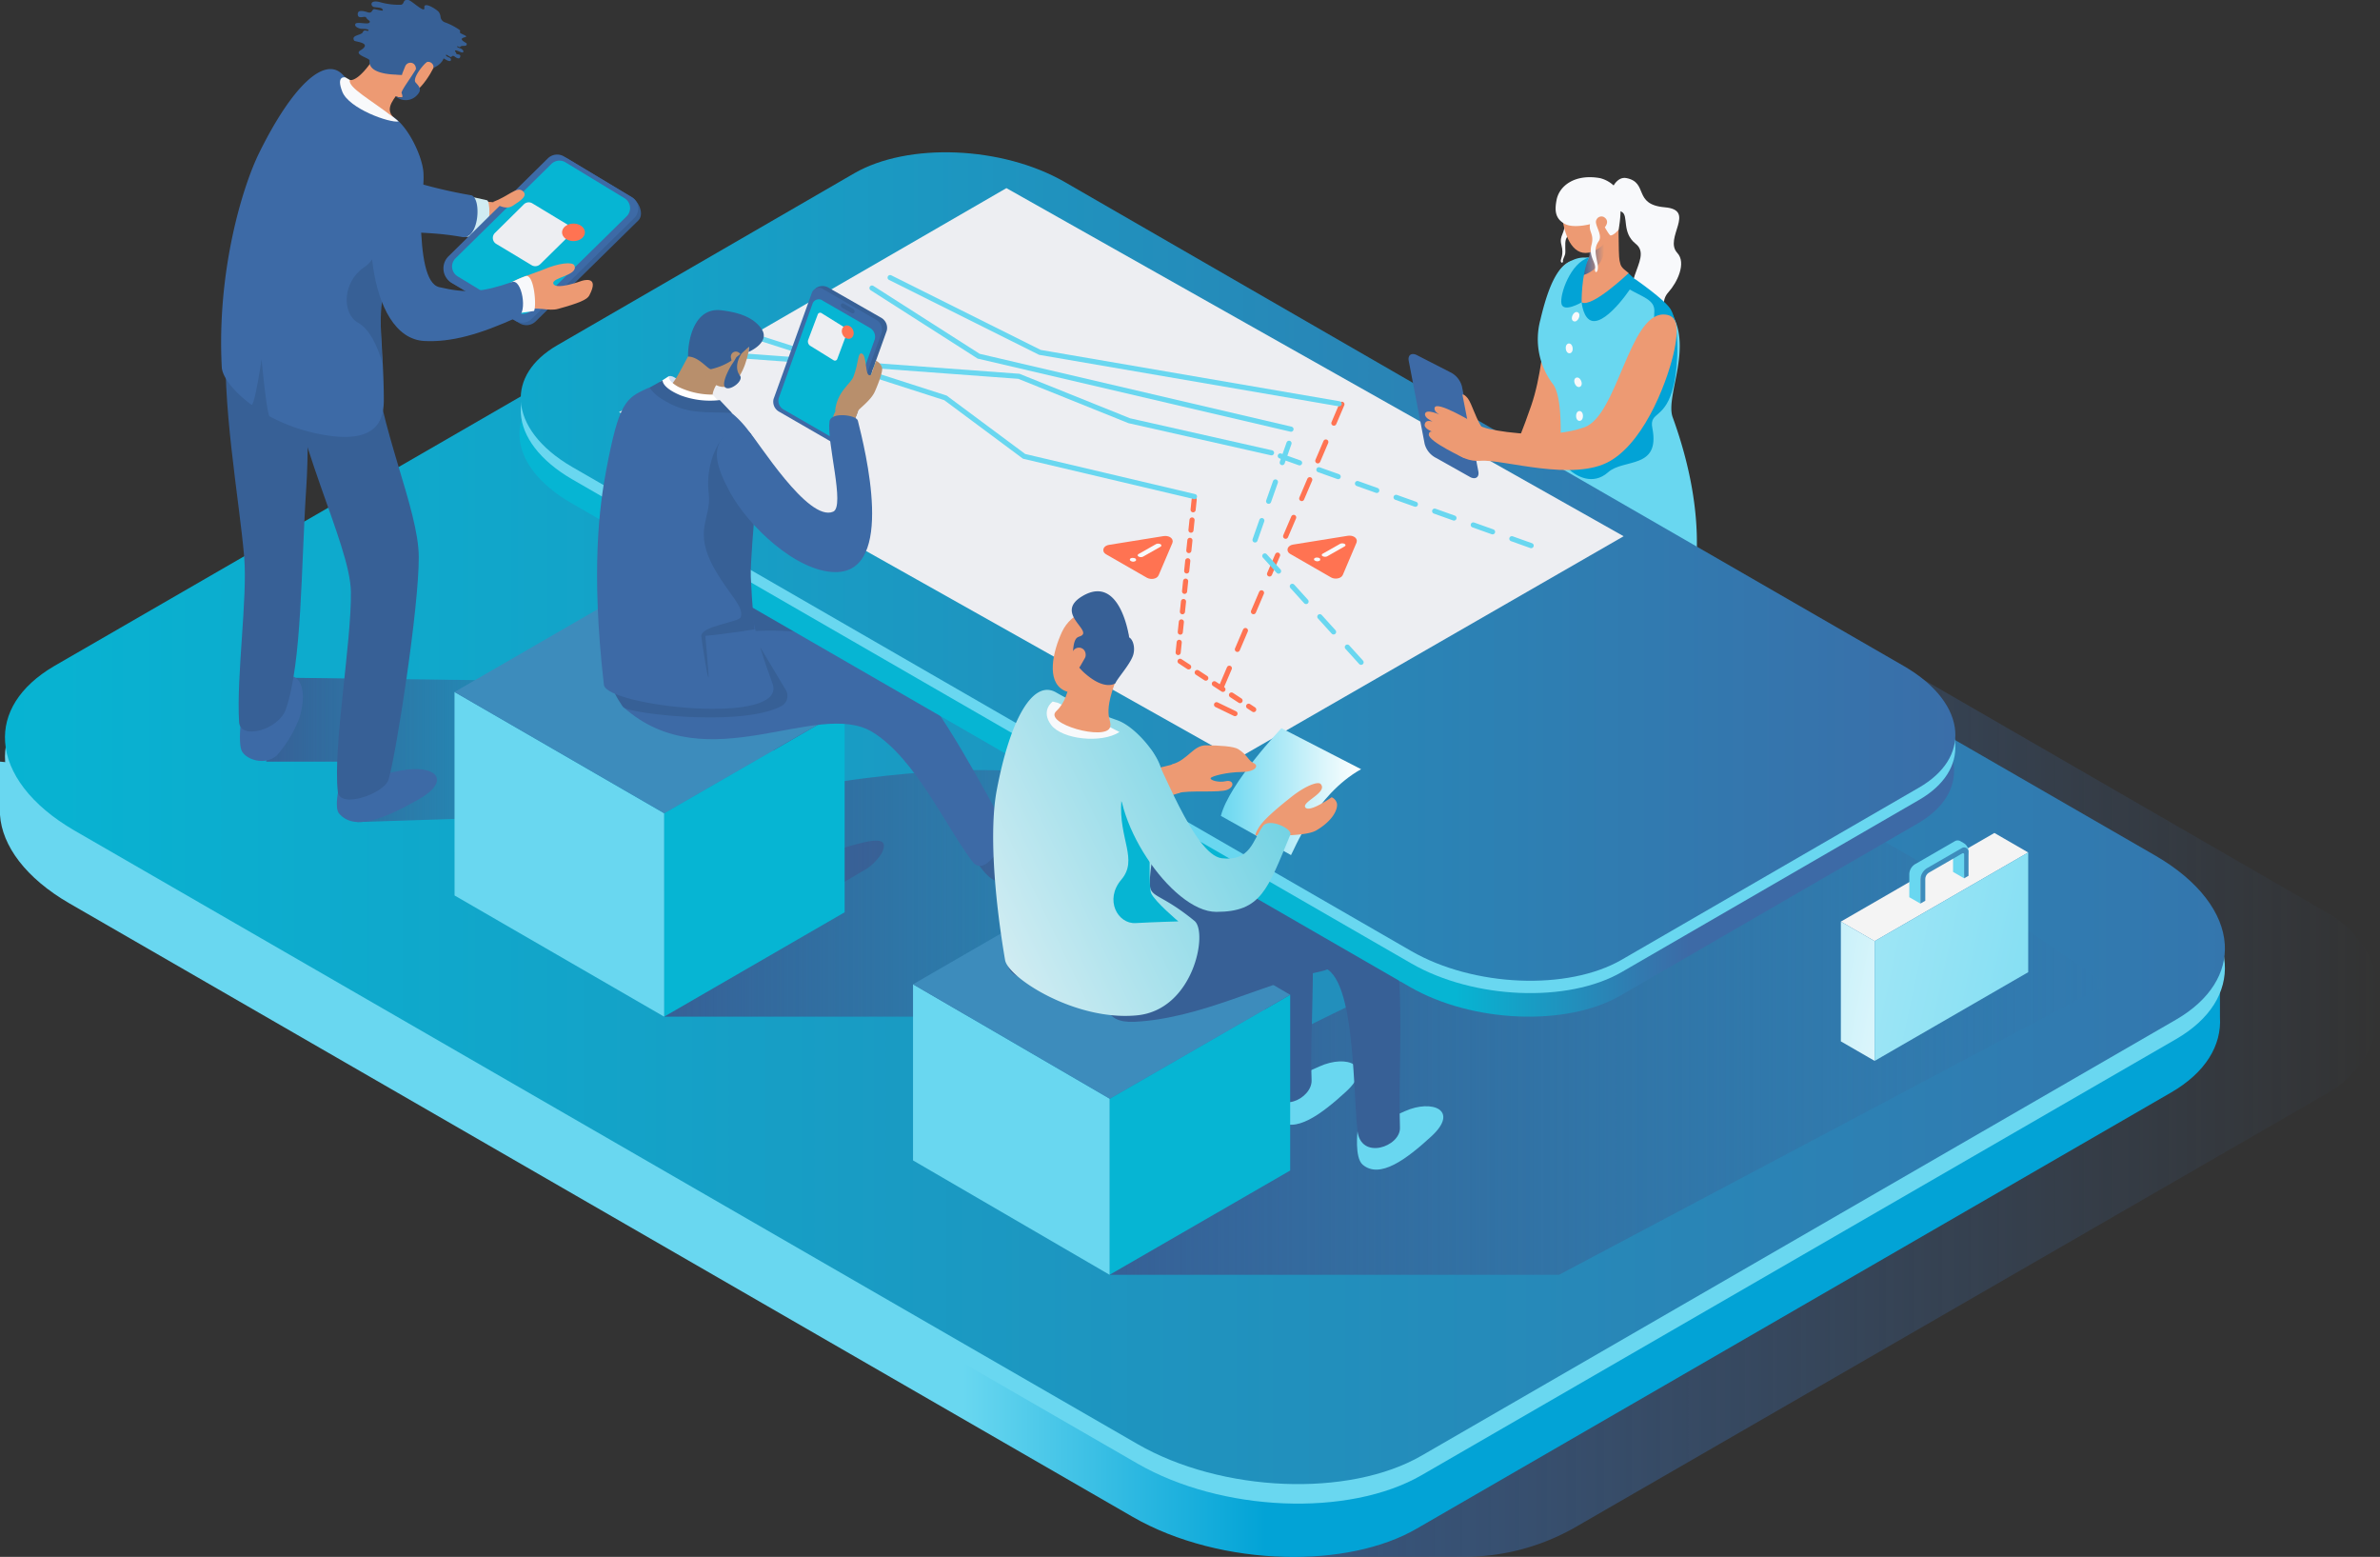 <?xml version="1.0"?>
<svg xmlns="http://www.w3.org/2000/svg" xmlns:xlink="http://www.w3.org/1999/xlink" width="464.57" height="303.81" viewBox="0 0 464.57 303.81">
  <rect x="0" y="0" width="464.57" height="303.81" fill="#333333" stroke="none"/>
  <defs>
    <style>.cls-1{fill:url(#&#x411;&#x435;&#x437;&#x44B;&#x43C;&#x44F;&#x43D;&#x43D;&#x44B;&#x439;_&#x433;&#x440;&#x430;&#x434;&#x438;&#x435;&#x43D;&#x442;_14);}.cls-2{fill:url(#&#x411;&#x435;&#x437;&#x44B;&#x43C;&#x44F;&#x43D;&#x43D;&#x44B;&#x439;_&#x433;&#x440;&#x430;&#x434;&#x438;&#x435;&#x43D;&#x442;_208);}.cls-3{fill:#69d7f0;}.cls-4{fill:url(#&#x411;&#x435;&#x437;&#x44B;&#x43C;&#x44F;&#x43D;&#x43D;&#x44B;&#x439;_&#x433;&#x440;&#x430;&#x434;&#x438;&#x435;&#x43D;&#x442;_31);}.cls-5{fill:url(#&#x411;&#x435;&#x437;&#x44B;&#x43C;&#x44F;&#x43D;&#x43D;&#x44B;&#x439;_&#x433;&#x440;&#x430;&#x434;&#x438;&#x435;&#x43D;&#x442;_14-2);}.cls-6{fill:url(#&#x411;&#x435;&#x437;&#x44B;&#x43C;&#x44F;&#x43D;&#x43D;&#x44B;&#x439;_&#x433;&#x440;&#x430;&#x434;&#x438;&#x435;&#x43D;&#x442;_14-3);}.cls-7{fill:#376096;}.cls-8{fill:url(#&#x411;&#x435;&#x437;&#x44B;&#x43C;&#x44F;&#x43D;&#x43D;&#x44B;&#x439;_&#x433;&#x440;&#x430;&#x434;&#x438;&#x435;&#x43D;&#x442;_14-4);}.cls-9{fill:#06b5d3;}.cls-10{fill:#3d8cbc;}.cls-11{fill:#3d6aa6;}.cls-12{fill:#f8f9fb;}.cls-13{fill:#ed9a73;}.cls-14{fill:url(#&#x411;&#x435;&#x437;&#x44B;&#x43C;&#x44F;&#x43D;&#x43D;&#x44B;&#x439;_&#x433;&#x440;&#x430;&#x434;&#x438;&#x435;&#x43D;&#x442;_14-5);}.cls-15{fill:#02a3d6;}.cls-16{fill:#97b3f6;}.cls-17{fill:url(#&#x411;&#x435;&#x437;&#x44B;&#x43C;&#x44F;&#x43D;&#x43D;&#x44B;&#x439;_&#x433;&#x440;&#x430;&#x434;&#x438;&#x435;&#x43D;&#x442;_460);}.cls-18{fill:url(#&#x411;&#x435;&#x437;&#x44B;&#x43C;&#x44F;&#x43D;&#x43D;&#x44B;&#x439;_&#x433;&#x440;&#x430;&#x434;&#x438;&#x435;&#x43D;&#x442;_493);}.cls-19{fill:#edeef2;}.cls-20{fill:url(#&#x411;&#x435;&#x437;&#x44B;&#x43C;&#x44F;&#x43D;&#x43D;&#x44B;&#x439;_&#x433;&#x440;&#x430;&#x434;&#x438;&#x435;&#x43D;&#x442;_288);}.cls-21{fill:url(#&#x411;&#x435;&#x437;&#x44B;&#x43C;&#x44F;&#x43D;&#x43D;&#x44B;&#x439;_&#x433;&#x440;&#x430;&#x434;&#x438;&#x435;&#x43D;&#x442;_6);}.cls-22{fill:url(#&#x411;&#x435;&#x437;&#x44B;&#x43C;&#x44F;&#x43D;&#x43D;&#x44B;&#x439;_&#x433;&#x440;&#x430;&#x434;&#x438;&#x435;&#x43D;&#x442;_6-2);}.cls-23,.cls-24,.cls-25,.cls-26{fill:none;stroke-miterlimit:10;}.cls-23,.cls-25,.cls-35{stroke:#ff7352;}.cls-23,.cls-24,.cls-25,.cls-26,.cls-35{stroke-linecap:round;}.cls-23{stroke-dasharray:2;}.cls-24,.cls-26{stroke:#69d7f0;}.cls-24,.cls-25{stroke-dasharray:4;}.cls-27{fill:#d0ecf2;}.cls-28,.cls-35{fill:#ff7352;}.cls-29{fill:#d2dff1;}.cls-30{fill:#b88f6c;}.cls-31{fill:#fff;}.cls-32{fill:#f4f4f4;}.cls-33{fill:url(#&#x411;&#x435;&#x437;&#x44B;&#x43C;&#x44F;&#x43D;&#x43D;&#x44B;&#x439;_&#x433;&#x440;&#x430;&#x434;&#x438;&#x435;&#x43D;&#x442;_288-2);}.cls-34{fill:url(#&#x411;&#x435;&#x437;&#x44B;&#x43C;&#x44F;&#x43D;&#x43D;&#x44B;&#x439;_&#x433;&#x440;&#x430;&#x434;&#x438;&#x435;&#x43D;&#x442;_288-3);}.cls-35{stroke-linejoin:round;}</style>
    <linearGradient id="&#x411;&#x435;&#x437;&#x44B;&#x43C;&#x44F;&#x43D;&#x43D;&#x44B;&#x439;_&#x433;&#x440;&#x430;&#x434;&#x438;&#x435;&#x43D;&#x442;_14" x1="183.53" y1="175.97" x2="464.57" y2="175.97" gradientUnits="userSpaceOnUse">
      <stop offset="0" stop-color="#376096"/>
      <stop offset="1" stop-color="#3d6599" stop-opacity="0"/>
    </linearGradient>
    <linearGradient id="&#x411;&#x435;&#x437;&#x44B;&#x43C;&#x44F;&#x43D;&#x43D;&#x44B;&#x439;_&#x433;&#x440;&#x430;&#x434;&#x438;&#x435;&#x43D;&#x442;_208" x1="188.06" y1="226.22" x2="247.04" y2="226.22" gradientUnits="userSpaceOnUse">
      <stop offset="0" stop-color="#69d7f0"/>
      <stop offset="0.61" stop-color="#28b6e0"/>
      <stop offset="1" stop-color="#02a3d6"/>
    </linearGradient>
    <linearGradient id="&#x411;&#x435;&#x437;&#x44B;&#x43C;&#x44F;&#x43D;&#x43D;&#x44B;&#x439;_&#x433;&#x440;&#x430;&#x434;&#x438;&#x435;&#x43D;&#x442;_31" x1="-9.86" y1="164.52" x2="520.75" y2="164.52" gradientUnits="userSpaceOnUse">
      <stop offset="0" stop-color="#06b5d3"/>
      <stop offset="1" stop-color="#3d6aa6"/>
    </linearGradient>
    <linearGradient id="&#x411;&#x435;&#x437;&#x44B;&#x43C;&#x44F;&#x43D;&#x43D;&#x44B;&#x439;_&#x433;&#x440;&#x430;&#x434;&#x438;&#x435;&#x43D;&#x442;_14-2" x1="51.96" y1="146.33" x2="128.1" y2="146.33" xlink:href="#&#x411;&#x435;&#x437;&#x44B;&#x43C;&#x44F;&#x43D;&#x43D;&#x44B;&#x439;_&#x433;&#x440;&#x430;&#x434;&#x438;&#x435;&#x43D;&#x442;_14"/>
    <linearGradient id="&#x411;&#x435;&#x437;&#x44B;&#x43C;&#x44F;&#x43D;&#x43D;&#x44B;&#x439;_&#x433;&#x440;&#x430;&#x434;&#x438;&#x435;&#x43D;&#x442;_14-3" x1="216.59" y1="204.05" x2="411.25" y2="204.05" xlink:href="#&#x411;&#x435;&#x437;&#x44B;&#x43C;&#x44F;&#x43D;&#x43D;&#x44B;&#x439;_&#x433;&#x440;&#x430;&#x434;&#x438;&#x435;&#x43D;&#x442;_14"/>
    <linearGradient id="&#x411;&#x435;&#x437;&#x44B;&#x43C;&#x44F;&#x43D;&#x43D;&#x44B;&#x439;_&#x433;&#x440;&#x430;&#x434;&#x438;&#x435;&#x43D;&#x442;_14-4" x1="129.64" y1="174.33" x2="264.63" y2="174.33" xlink:href="#&#x411;&#x435;&#x437;&#x44B;&#x43C;&#x44F;&#x43D;&#x43D;&#x44B;&#x439;_&#x433;&#x440;&#x430;&#x434;&#x438;&#x435;&#x43D;&#x442;_14"/>
    <linearGradient id="&#x411;&#x435;&#x437;&#x44B;&#x43C;&#x44F;&#x43D;&#x43D;&#x44B;&#x439;_&#x433;&#x440;&#x430;&#x434;&#x438;&#x435;&#x43D;&#x442;_14-5" x1="308.96" y1="50.09" x2="313.15" y2="50.09" xlink:href="#&#x411;&#x435;&#x437;&#x44B;&#x43C;&#x44F;&#x43D;&#x43D;&#x44B;&#x439;_&#x433;&#x440;&#x430;&#x434;&#x438;&#x435;&#x43D;&#x442;_14"/>
    <linearGradient id="&#x411;&#x435;&#x437;&#x44B;&#x43C;&#x44F;&#x43D;&#x43D;&#x44B;&#x439;_&#x433;&#x440;&#x430;&#x434;&#x438;&#x435;&#x43D;&#x442;_460" x1="1198.28" y1="117.55" x2="1244.06" y2="117.55" gradientTransform="matrix(-1, 0, 0, 1, 1527.99, 0)" gradientUnits="userSpaceOnUse">
      <stop offset="0" stop-color="#3d6aa6"/>
      <stop offset="1" stop-color="#06b5d3"/>
    </linearGradient>
    <linearGradient id="&#x411;&#x435;&#x437;&#x44B;&#x43C;&#x44F;&#x43D;&#x43D;&#x44B;&#x439;_&#x433;&#x440;&#x430;&#x434;&#x438;&#x435;&#x43D;&#x442;_493" x1="1126.57" y1="110.55" x2="1492.81" y2="110.55" xlink:href="#&#x411;&#x435;&#x437;&#x44B;&#x43C;&#x44F;&#x43D;&#x43D;&#x44B;&#x439;_&#x433;&#x440;&#x430;&#x434;&#x438;&#x435;&#x43D;&#x442;_460"/>
    <linearGradient id="&#x411;&#x435;&#x437;&#x44B;&#x43C;&#x44F;&#x43D;&#x43D;&#x44B;&#x439;_&#x433;&#x440;&#x430;&#x434;&#x438;&#x435;&#x43D;&#x442;_288" x1="-7543.56" y1="154.47" x2="-7516.19" y2="154.47" gradientTransform="translate(7781.87)" gradientUnits="userSpaceOnUse">
      <stop offset="0" stop-color="#69d7f0"/>
      <stop offset="0.11" stop-color="#7adcf2"/>
      <stop offset="0.72" stop-color="#d9f5fb"/>
      <stop offset="1" stop-color="#fff"/>
    </linearGradient>
    <linearGradient id="&#x411;&#x435;&#x437;&#x44B;&#x43C;&#x44F;&#x43D;&#x43D;&#x44B;&#x439;_&#x433;&#x440;&#x430;&#x434;&#x438;&#x435;&#x43D;&#x442;_6" x1="1336.62" y1="177.02" x2="1216.87" y2="119.77" gradientTransform="matrix(-1, 0, 0, 1, 1527.99, 0)" gradientUnits="userSpaceOnUse">
      <stop offset="0" stop-color="#d0ecf2"/>
      <stop offset="1" stop-color="#06b5d3"/>
    </linearGradient>
    <linearGradient id="&#x411;&#x435;&#x437;&#x44B;&#x43C;&#x44F;&#x43D;&#x43D;&#x44B;&#x439;_&#x433;&#x440;&#x430;&#x434;&#x438;&#x435;&#x43D;&#x442;_6-2" x1="1335.11" y1="180.19" x2="1215.36" y2="122.94" xlink:href="#&#x411;&#x435;&#x437;&#x44B;&#x43C;&#x44F;&#x43D;&#x43D;&#x44B;&#x439;_&#x433;&#x440;&#x430;&#x434;&#x438;&#x435;&#x43D;&#x442;_6"/>
    <linearGradient id="&#x411;&#x435;&#x437;&#x44B;&#x43C;&#x44F;&#x43D;&#x43D;&#x44B;&#x439;_&#x433;&#x440;&#x430;&#x434;&#x438;&#x435;&#x43D;&#x442;_288-2" x1="300.27" y1="181.53" x2="392.02" y2="199.03" gradientTransform="matrix(1, 0, 0, 1, 0, 0)" xlink:href="#&#x411;&#x435;&#x437;&#x44B;&#x43C;&#x44F;&#x43D;&#x43D;&#x44B;&#x439;_&#x433;&#x440;&#x430;&#x434;&#x438;&#x435;&#x43D;&#x442;_288"/>
    <linearGradient id="&#x411;&#x435;&#x437;&#x44B;&#x43C;&#x44F;&#x43D;&#x43D;&#x44B;&#x439;_&#x433;&#x440;&#x430;&#x434;&#x438;&#x435;&#x43D;&#x442;_288-3" x1="432.61" y1="197.85" x2="236.61" y2="155.52" gradientTransform="matrix(1, 0, 0, 1, 0, 0)" xlink:href="#&#x411;&#x435;&#x437;&#x44B;&#x43C;&#x44F;&#x43D;&#x43D;&#x44B;&#x439;_&#x433;&#x440;&#x430;&#x434;&#x438;&#x435;&#x43D;&#x442;_288"/>
  </defs>
  <title>App-bottom</title>
  <g id="Layer_2" data-name="Layer 2">
    <g id="Layer_1-2" data-name="Layer 1">
      <path class="cls-1" d="M217.51,48.15h-34l232,133.93a15.7,15.7,0,0,1,0,27.2L251.74,303.79h34A43.59,43.59,0,0,0,307.53,298l147-84.81a20.16,20.16,0,0,0,0-34.92L239.32,54A43.59,43.59,0,0,0,217.51,48.15Z"/>
      <path class="cls-2" d="M0,148.62v8.87c0,.51,0,1,0,1.53.4,6,5,12.32,13.56,17.27L221.1,296c8.52,4.91,19.3,7.55,29.69,7.8h0c9.64.24,19-1.57,25.79-5.53L423.77,213.2c6.78-3.92,9.91-9.23,9.56-14.74l0,0v-6.7Z"/>
      <path class="cls-3" d="M434.27,188c-.39-6-5-12.32-13.55-17.27L213.2,51.07c-16.43-9.47-41.27-10.49-55.49-2.28L10.53,133.85C3.74,137.78.61,143.1,1,148.62c.39,6,5,12.32,13.55,17.27L222,285.58c16.43,9.48,41.27,10.5,55.49,2.28L424.71,202.8C431.5,198.88,434.63,193.56,434.27,188Z"/>
      <path class="cls-4" d="M434.27,184.22c-.39-6-5-12.31-13.55-17.26L213.2,47.26c-16.43-9.47-41.27-10.49-55.49-2.28L10.53,130C3.74,134,.61,139.29,1,144.81c.39,6,5,12.32,13.55,17.27L222,281.77c16.43,9.48,41.27,10.5,55.49,2.28L424.71,199C431.5,195.07,434.63,189.74,434.27,184.22Z"/>
      <polygon class="cls-5" points="128.1 133.18 55.51 132.24 51.96 148.62 68.56 148.62 69.74 160.41 122.9 158.69 128.1 133.18"/>
      <path class="cls-6" d="M216.59,248.76h87.73l106.93-56.69s-34.45-24.18-51.92-32.24C346.7,154,249.44,203.14,249.44,203.14Z"/>
      <path class="cls-7" d="M154.48,169.59s-.47,3.59.53,4.54c3,2.84,7.73-.94,14.17-4.59a10.56,10.56,0,0,0,2.9-3c1.74-3.41-1.58-2.81-6.86-1.25C157.23,167.62,154.48,169.59,154.48,169.59Z"/>
      <path class="cls-7" d="M189.89,166.79s3.59,7.25,6.88,4.8a31.78,31.78,0,0,0,9-11.28c3.49-7-1.6-6.81-7.48-.06-1.12,1.3-2.91,1.43-3.55,2.52C192.26,167,189.89,166.79,189.89,166.79Z"/>
      <path class="cls-7" d="M149.06,138.8c3.36,6.67,1.92,24.09,5.55,31.71,1.44,3,7.17-1.4,7-5.27-.46-9,5.45-31.62,3.43-41.15-2.19-10.34-36.63-5-36.63-5s-8.27,2.4-7.15,6.16C124.67,136.86,144.48,129.69,149.06,138.8Z"/>
      <path class="cls-8" d="M129.64,198.39h87.72l47.27-27.62s-40.3-4.26-49.36-14.81-52.78-3.19-52.78-3.19Z"/>
      <polygon class="cls-9" points="129.64 198.39 164.87 178.02 164.87 138.4 129.63 158.77 129.64 198.39"/>
      <polygon class="cls-3" points="88.73 174.74 129.64 198.39 129.63 158.69 88.72 135.03 88.73 174.74"/>
      <polygon class="cls-10" points="88.72 135.03 123.96 114.66 164.87 138.4 129.63 158.69 88.72 135.03"/>
      <path class="cls-11" d="M121.7,138c16.24,14.51,37.81-1.72,48.61,4.86,8.44,5.15,14.46,18.76,19.58,25.36,2.55,3.29,7.41-5.13,6-7.43-2.62-4.37-12.38-23.45-19-29.51-6.39-5.87-19.3-9.86-35.93-7.55C136.24,124.4,118.09,134.77,121.7,138Z"/>
      <path class="cls-12" d="M305.5,42.82c.07,3-1.23,3-.71,5s-.24,2.76-.12,3.19.47.23.41-.07.26-.74.42-1.32-.11-2.08.16-2.9.82-.81.82-.81Z"/>
      <path class="cls-12" d="M316.57,41.35c1.38.71-.09,4,2.71,6.22,3.82,3-5.17,9,2.57,13.27,1.14.63-.06,4.85,3.83,3.49,1.81-.64-2.72-4.3,0-7.32,1.73-1.91,3.53-5.71,1.73-7.65-2.7-2.9,3.82-8.37-2.45-8.91s-3.13-4.84-7.49-5.7c-1.82-.35-3,1.89-3.48,3.83C313.6,40.23,314.43,40.24,316.57,41.35Z"/>
      <path class="cls-13" d="M295.69,103.26c-.33-1.45,9.71-16.5,10.63-18.76,2.34-5.72.32-13.35.61-14,.49-1.14,7.54-9.35,6.94-16.71-.16-2-5.72-3.57-7.57-2.67-5.47,2.67-3.64,17-7.4,28-3.08,9-6.67,16.19-8.6,21.36-.49,1.32-2.26,5.17-1.56,6.66,1.43,3.07,6.2,1.65,7.69-.1C297,106.31,295.93,104.33,295.69,103.26Z"/>
      <path class="cls-3" d="M326.5,81.41c-1.52-4.2,4.38-14.23-.77-21.07-1.69-2.23-6.26-5.31-9-7.08-2.44-1.56-4.11-3.13-7.27-3a5.29,5.29,0,0,0-2.47.5c-1.81.7-4.13,2.32-6.3,11.6a14.48,14.48,0,0,0,2.56,12.75c4.22,6.5-2.47,43.38-2.44,43.94.08,1.46,1.59,2.93,3,3.89a21.8,21.8,0,0,0,2-4.88c.13-.49-.28,5.84.16,6,.85.4,1.65.72,2.24,1,3.77,1.61,16.51,3.24,18.9-1C331.89,115.61,333.5,100.68,326.5,81.41Z"/>
      <path class="cls-13" d="M309.73,48.42c1.79,1.46-1,3.64-1.46,5.26s-.55,6.52,2.11,5.79,8.32-5.57,7.49-6.21c-1.53-1.19-1.48-1.32-1.74-2.42s-.18-9.48-.18-9.48S307.2,46.36,309.73,48.42Z"/>
      <path class="cls-14" d="M309.85,48.63c1.21,1.46-.55,2.09-.89,5.08a6,6,0,0,0,3.61-2.89,4.71,4.71,0,0,0,.09-4.36Z"/>
      <path class="cls-13" d="M316,41.36c0,3.64-3.43,8-6.51,8s-4.4-4.49-4.64-8,2.5-6.6,5.58-6.6S316,37.72,316,41.36Z"/>
      <path class="cls-15" d="M319.15,54.45c.07.34-1.7,1.65-1.23,1.93,2.62,1.54,5.05,2.11,5,4.26-.15,10.12-5.69,26.72-9,27.9-4.26,1.51-9.09,1.64-7.69,3s4.68,3.28,7.69.6,10.18-.54,8.62-8.58c-.67-3.43,2.62-1.5,4.22-8.6.81-3.6,1.17-11.52-.64-14.59C325,58.48,319.15,54.45,319.15,54.45Z"/>
      <rect class="cls-13" x="311.2" y="42.18" width="2.19" height="3.69" rx="1.1" transform="translate(47.82 -127.79) rotate(24.99)"/>
      <ellipse class="cls-12" cx="307.53" cy="61.79" rx="0.96" ry="0.67" transform="translate(120.49 313.6) rotate(-64.75)"/>
      <ellipse class="cls-12" cx="306.31" cy="67.96" rx="0.67" ry="0.96" transform="translate(-5.41 32.25) rotate(-5.97)"/>
      <ellipse class="cls-12" cx="308.02" cy="74.61" rx="0.67" ry="0.96" transform="translate(-5.25 122.61) rotate(-22.33)"/>
      <ellipse class="cls-12" cx="308.32" cy="81.17" rx="0.67" ry="0.96"/>
      <ellipse class="cls-12" cx="308.66" cy="95.58" rx="0.67" ry="0.96"/>
      <ellipse class="cls-12" cx="307.65" cy="104.12" rx="0.67" ry="0.96"/>
      <ellipse class="cls-12" cx="306.31" cy="111.48" rx="0.67" ry="0.96"/>
      <path class="cls-15" d="M310.13,50.26c-3.54,1-5.7,7.17-5.34,9s3.94-.26,3.94-.26S308.63,53.76,310.13,50.26Z"/>
      <path class="cls-16" d="M290.18,100.71a10.24,10.24,0,0,0-3.53,4.76c-.28,1.23.8,1.13,1.92,0a27.14,27.14,0,0,0,2.72-3.93Z"/>
      <path class="cls-15" d="M308.73,59s.3,3.32,2.12,3.63c3,.52,8-6.94,8.43-8l-1.41-1.31S310.74,60.14,308.73,59Z"/>
      <path class="cls-12" d="M312.32,34.76c-4.88-.87-8,1.47-8.5,4.36-.3,1.65-.44,3.56,1.75,4.63,1.7.82,4.8,0,4.8,0-.3,1.57.87,1.88.28,4.08s.9,3.39.7,4.55.89,1,.45-1.1-.57-3,.28-4.24-1-3.27-.46-4.15a1.06,1.06,0,0,1,1.45-.54c.19.11,1.19.73.19,2,0,0,.9,1.61,1.13,1.6.68-.06,1.55-1.12,1.55-1.12a23.29,23.29,0,0,0,.4-4.38,12.16,12.16,0,0,0-1.1-4A6.08,6.08,0,0,0,312.32,34.76Z"/>
      <path class="cls-3" d="M248.37,211.87s-.65,5.27,1,6.65c3.35,2.84,8.55-1.09,13.35-5.48,5.63-5.15.2-7.36-5.13-4.95C249.38,211.8,248.37,211.87,248.37,211.87Z"/>
      <path class="cls-7" d="M238.44,180.29c7.9-1.57,8.95,22.47,9.93,31.58.63,5.87,7.79,2.64,7.65-1.09-.64-18.23,4.28-49.27-11.27-48.43-11.4.62-40.17,12.07-40.17,12.07s-7.44,16.74-3.2,16.66C214.46,190.84,227.62,182.44,238.44,180.29Z"/>
      <path class="cls-3" d="M265,220.62s-.64,5.27,1,6.66c3.35,2.83,8.55-1.09,13.35-5.49,5.63-5.14.2-7.36-5.13-4.95C266,220.55,265,220.62,265,220.62Z"/>
      <path class="cls-7" d="M256.67,188.71c7.9-1.57,7.32,22.8,8.3,31.91.63,5.87,8.43,3.14,8.3-.58-.65-18.23,3.63-49.78-11.92-48.94-11.4.62-40.17,12.08-40.17,12.08s-7.44,16.74-3.2,16.66C231.06,199.59,245.85,190.86,256.67,188.71Z"/>
      <polygon class="cls-9" points="216.59 248.76 251.84 228.41 251.84 194.12 216.59 214.47 216.59 248.76"/>
      <polygon class="cls-3" points="178.22 226.44 216.59 248.76 216.59 214.39 178.22 192.07 178.22 226.44"/>
      <polygon class="cls-10" points="178.22 192.07 213.47 171.72 251.84 194.12 216.59 214.39 178.22 192.07"/>
      <path class="cls-7" d="M239.42,181.5c7.91-1.57,16.6-20,5.33-19.15s-43,12.42-43,12.42-12,16.81.32,16.2C215.12,190.33,228.61,183.65,239.42,181.5Z"/>
      <path class="cls-7" d="M257.88,189.54c7.91-1.58,15.16-20.19,3.89-19.35s-40.59,13-40.59,13-12,16.81.32,16.2C234.56,198.73,247.07,191.68,257.88,189.54Z"/>
      <path class="cls-17" d="M381.41,149.78c-.29-4.47-3.68-9.12-10-12.78L207.57,42.51c-12.16-7-30.55-7.77-41.08-1.69l-58,33.58c-5,2.9-7.34,6.84-7.07,10.93.29,4.47,3.68,9.11,10,12.78L275.23,192.6c12.16,7,30.55,7.76,41.07,1.68l58-33.57C379.36,157.8,381.68,153.87,381.41,149.78Z"/>
      <path class="cls-3" d="M381.66,145.19c-.29-4.47-3.68-9.12-10-12.79L207.82,37.92c-12.16-7-30.55-7.77-41.08-1.69l-58,33.57c-5,2.91-7.34,6.85-7.07,10.93.29,4.47,3.68,9.12,10,12.79L275.48,188c12.16,7,30.55,7.77,41.07,1.69l58-33.57C379.61,153.21,381.93,149.27,381.66,145.19Z"/>
      <path class="cls-18" d="M381.66,142.78c-.29-4.47-3.68-9.12-10-12.79L207.82,35.51c-12.16-7-30.55-7.77-41.08-1.69l-58,33.57c-5,2.91-7.34,6.85-7.07,10.93.29,4.47,3.68,9.12,10,12.79l163.81,94.48c12.16,7,30.55,7.77,41.07,1.69l58-33.57C379.61,150.8,381.93,146.86,381.66,142.78Z"/>
      <polygon class="cls-19" points="120.85 80.42 196.45 36.71 316.93 104.64 241.33 148.15 120.85 80.42"/>
      <path class="cls-20" d="M252,166.86c.47-.69,4.68-11.72,13.68-16.76l-15.54-8s-10.21,10.74-11.83,17.11Z"/>
      <path class="cls-13" d="M229.94,154.77c2-.64,8.08,0,9.64-.66s1.12-2-.31-1.67-3.18-.22-2.94-.62,3.32-1.16,6-1.17,3.49-1.21,2.4-1.72-1.1-1.48-3-2.73c-.92-.59-3.83-.74-6.31-.76s-3.52,2.79-6.57,3.69C227.62,149.49,229.94,154.77,229.94,154.77Z"/>
      <path class="cls-13" d="M195.23,168c8.36-4,27.39-11.06,34.71-13.18,2.72-.79.64-6.1-1.07-5.64-4.18,1.11-8.38,1.74-13.47,3.11-8.72,2.34-16.57,3.46-17.77,3.76-1.91.49-2.35-.75-2.35-.75s1.19,1.67,1.4,7.32C196.83,166.33,192.74,169.15,195.23,168Z"/>
      <path class="cls-13" d="M246.07,162.61c.17-.2-2.08,1.7-.33-1.17,1.13-1.85,5.1-4.95,6.42-6,2.53-2,5.11-3.07,5.65-2.43,1.41,1.66-3.83,3.49-3,4.56s5.13-2,5.13-2a1.82,1.82,0,0,1,1,1.12c.27.87-.4,3.22-4,5.35-1.71,1-5.92.86-6.06,1.09s-1.5,3.76-1.5,3.76S245.37,163.47,246.07,162.61Z"/>
      <path class="cls-21" d="M206.13,135.11c-4.43-2.55-8.91,5-11.58,19.15-1.39,7.38-.58,20.07,1.64,33.08.59,3.44,13.68,11.92,25.66,10.8,11.14-1,14-16.2,11.32-18.43-7.44-6.09-9-4.14-8.71-8.28.71-9.64,4.56-14.33,2-22-1-2.94-5.1-7.77-8.43-8.91A69.48,69.48,0,0,1,206.13,135.11Z"/>
      <path class="cls-9" d="M218.88,156.32c-.54,7.4,3.35,11.39,0,15.33s-.7,8.68,2.79,8.48,8.34-.33,8.34-.33-4.52-3.8-5.3-5.48c-.57-1.26-.18-10.39-.18-10.39Z"/>
      <path class="cls-22" d="M218.81,149.17c-2.66,10.09,9.83,28.77,18.6,28.77s10-4.33,14.46-15.06c.48-1.16-4.19-3.35-5.36-1.68-2,2.83-2.44,6.91-8,6.28S226.35,148,224.66,146.3C222,143.62,219.22,147.63,218.81,149.17Z"/>
      <path class="cls-12" d="M218.52,142.84c-3.49,2.29-11.2,1.46-13.33-1.37s.29-4.57.29-4.57l1,.24,10.21,4.77Z"/>
      <path class="cls-13" d="M208.93,133.67c-.76,1.29-.78,3.23-2.75,5.1-2.57,2.43,9.65,5.86,10.5,3.14.53-1.71-2-2,2-11.23C220.35,126.88,210.18,131.57,208.93,133.67Z"/>
      <path class="cls-13" d="M219.29,129.89c-2.15,3.91-8.41,6.58-11.72,4.77s-2.09-7.43-.28-11.34,6.57-5.63,9.89-3.82S221.43,126,219.29,129.89Z"/>
      <path class="cls-7" d="M210.15,129.58c-.73-2.63-.73-2.41-.63-3.23.25-2,.87-2,1.28-2.18,2.9-1-5.31-4.52.61-7.92,7.32-4.19,9,8.13,9,8.13.81.43,1.27,2.22.7,3.68-.73,1.85-3,4.32-3.39,5.27,0,0-1.91,1.49-5.7-1.72A9.86,9.86,0,0,1,210.15,129.58Z"/>
      <rect class="cls-13" x="208.82" y="126.26" width="2.69" height="4.52" rx="1.34" transform="translate(91.54 -87.39) rotate(29.77)"/>
      <path class="cls-11" d="M280.34,89.37l6.73,3.78c1,.45,1.71-.07,1.5-1.16l-3.19-16.55a4.3,4.3,0,0,0-2.26-2.79l-6.64-3.4c-1-.45-1.71.07-1.5,1.16l3.1,16.17A4.3,4.3,0,0,0,280.34,89.37Z"/>
      <path class="cls-13" d="M324.68,61.37c-6.68,0-9,19.71-15.39,22s-15.13,1.09-18.5.36-7.36-4-8.62-.13c-.9,2.81,2.57,6.69,6.85,6.32s18.18,4.23,25.34,0,11.47-16.66,12.49-21.71S327.08,61.36,324.68,61.37Z"/>
      <path class="cls-13" d="M287.52,82.39c-.24-.09-7.09-4.25-7.48-2.84-.22.81,1,1.37,1,1.37s-2.62-1.21-2.87-.2c-.19.77,1.17,1.38,1.45,1.52-.31,0-1.36-.46-1.53.64-.11.79,1.59,1.41,1.59,1.41s-.72-.35-.78.5c-.1,1.35,6.87,4.58,6.87,4.58l2.38-5.57S288.31,82.66,287.52,82.39Z"/>
      <path class="cls-13" d="M289.52,83.75c-1.21-1.41-2.25-5.07-3-6s-1.06-.75-1.06-.75l1,5.14Z"/>
      <polyline class="cls-23" points="233.1 97.49 229.83 128.7 244.72 138.46"/>
      <line class="cls-24" x1="249.91" y1="88.97" x2="300.94" y2="107.21"/>
      <polyline class="cls-25" points="261.94 78.89 237.02 137.3 242.8 140.09"/>
      <polyline class="cls-26" points="173.75 54.17 202.98 68.76 261.39 78.79"/>
      <path class="cls-13" d="M104.43,48.86c.51-.5.07-.8-.08-.88.25.13,1.58.79,2.05.25.73-.85-.32-1.33-.51-1.58.29.12,1.64.76,2.1.11.6-.85-2-2-2-2s1.22.56,1.69-.15c.69-1-2.67-3.15-6.25-4.33a38.87,38.87,0,0,0-6.77-.93c-.55-.2-1.06-.36-1.56-.5C95.49,41.61,94.29,45.66,92,46h0a5.32,5.32,0,0,1,1.19.42c1.19.85,2.57.31,4.9,1C100.19,48.09,103.71,49.58,104.43,48.86Z"/>
      <path class="cls-27" d="M91.46,38.29s3,.63,3.61.79.71,4.56-.28,5.53-2.56,2.2-4.76,1.26S91.46,38.29,91.46,38.29Z"/>
      <path class="cls-11" d="M67.67,42.25c10.43,4.24,13.4,2.36,22.51,4,3.39.6,3.87-7.73,1.77-8.15a94.35,94.35,0,0,1-16.26-4.3C65.41,30,64.38,17.24,62.91,16.93c-2.34-.49-4.67,2.15-7.46,8.42C53.59,29.52,64.57,41,67.67,42.25Z"/>
      <path class="cls-7" d="M87.72,51.11l20-19.71a2.62,2.62,0,0,1,3.18-.38l12.4,7.46c1.46.88,2.5,3.36,1.28,4.56l-20,19.66a2.6,2.6,0,0,1-3.17.38L88.21,55.21A2.61,2.61,0,0,1,87.72,51.11Z"/>
      <path class="cls-11" d="M87.56,50l19.37-19.09a2.61,2.61,0,0,1,3.18-.37l13.2,7.92a2.61,2.61,0,0,1,.48,4.1l-20,19.66a2.62,2.62,0,0,1-3.17.38L88.18,55.21A3.3,3.3,0,0,1,87.56,50Z"/>
      <path class="cls-11" d="M66.13,153.81s-.9,3.81.06,4.94c2.9,3.4,8.59,1.17,15.55-2.77,6.36-3.6,3.59-6.93-3.58-5.6C69.31,152,66.13,153.81,66.13,153.81Z"/>
      <path class="cls-7" d="M55.38,65.77c1.58,19.94,13,40.28,13.11,49.73.15,9.85-3.52,30.06-2.55,39,.37,3.42,9.12.37,9.92-2.42,1.53-5.29,5.94-33.71,5.88-43.38,0-9.37-7.92-25.57-8.78-39.68C72.64,63.84,55,60.56,55.38,65.77Z"/>
      <path class="cls-11" d="M47.18,139.28s-.77,5.56,0,7.22,4.38,3,6.82.95a23.84,23.84,0,0,0,4.45-7.39c2.44-8.1-2.31-10.56-5.12-5.43C49,142.51,47.18,139.28,47.18,139.28Z"/>
      <path class="cls-7" d="M47.67,108.75c.66,8-1.53,23-1,32.14.22,3.62,7.75,1.5,9.12-2.46,3.19-9.22,2.95-27.63,4-43.37.78-11.39-.19-36.77-.19-36.77s-14.93,2.26-15.33,6.48C43.07,77.79,46.76,97.76,47.67,108.75Z"/>
      <path class="cls-9" d="M88.92,50.4,107.62,32a2.25,2.25,0,0,1,2.75-.33l11.52,7a2.26,2.26,0,0,1,.42,3.55l-18.7,18.39a2.25,2.25,0,0,1-2.74.33L89.35,53.94A2.25,2.25,0,0,1,88.92,50.4Z"/>
      <path class="cls-19" d="M96.61,45.46l5.65-5.59a1.36,1.36,0,0,1,1.65-.19l6.93,4.19a1.36,1.36,0,0,1,.25,2.13l-5.65,5.56a1.38,1.38,0,0,1-1.65.2l-6.93-4.17A1.35,1.35,0,0,1,96.61,45.46Z"/>
      <ellipse class="cls-28" cx="111.94" cy="45.34" rx="2.23" ry="1.71"/>
      <path class="cls-13" d="M98.23,57.92c.21-.15-2.15.36.31-1.94,1.58-1.49,5.92-2.69,7.48-3.36,3-1.29,5.75-1.59,6.09-.83.91,2-4.62,2.34-4.08,3.6s5.48-.57,5.48-.57,3.72-1.3,1.51,2.85c-.42.81-2.07,1.5-6.07,2.6-1.92.53-3.76-.48-6.7.16-.26,0-3.74,1.42-3.74,1.42S97.32,58.56,98.23,57.92Z"/>
      <path class="cls-11" d="M66.85,14.52C63.27,10.87,56.91,17,50.57,29.87c-3.31,6.74-8.26,23.22-7.28,41.79.09,1.79,2.17,4.66,5.77,7.31.63.47,2-8.87,2-8.87s1,10.86,1.59,11.16A34.7,34.7,0,0,0,63,84.82c11,2,11.92-3.3,11.92-6.83,0-9.42-1.49-19.67-.09-23.58,3.27-9.09,8.22-12.59,7.83-20.64-.16-3.09-2.84-8.85-5.74-10.84A70,70,0,0,1,66.85,14.52Z"/>
      <path class="cls-7" d="M75.15,37.41c-2.5,7,.18,11.87-4.1,14.77S66.74,61.27,69.93,63s4.75,8,4.75,8-1-10.19.28-13.67c.46-1.3,3.59-11.06,3.59-11.06Z"/>
      <path class="cls-12" d="M77.82,23.7c-1.78.33-9.7-2.5-11-5.8s.62-2.79.62-2.79l.88.5,8.57,7.32Z"/>
      <path class="cls-13" d="M77.84,17.8c-.44,1.14-3,3.23-1,5.13-4.52-3.5-8.91-5.84-8.57-7.32,0,0,1.79.77,5.82-6C75.87,6.76,78.56,15.94,77.84,17.8Z"/>
      <path class="cls-13" d="M74.36,8.88c-1.43,3.35,0,8.71,2.86,9.91s5.81-2.41,7.4-5.55.28-7-2.55-8.25S75.78,5.53,74.36,8.88Z"/>
      <path class="cls-7" d="M79.16,14.58c2.06-.86,3.55-2.34,4.21-2.49a1.05,1.05,0,0,1,1.25,1.15s1.88-.71,2.09-2.33a8.86,8.86,0,0,0-3-7.28c-2.55-1.95-4.06-.3-4.06-.3a4,4,0,0,0-3.86.23c-2,1.25-2.21,7.1-2.81,8.1,0,0,0,2,4,2.78A8.35,8.35,0,0,0,79.16,14.58Z"/>
      <rect class="cls-13" x="78.74" y="12.18" width="2.19" height="3.69" rx="1.1" transform="translate(148.64 56.88) rotate(-158.05)"/>
      <path class="cls-7" d="M89.89,9.09c.27-.31,1.36.13,1.2-.59,0-.17-1.91-.86-.32-1.24.89-.22-1.14-.66-1-1a.37.37,0,0,0,0-.37,12.25,12.25,0,0,0-2.91-1.53A1.28,1.28,0,0,1,86,3.35a2.09,2.09,0,0,0-.34-1c-.69-.74-3-2.07-2.83-.84S80.34.08,79.71,0c-1.23-.13-.65.74-1.43.93A13.63,13.63,0,0,1,74,.37c-1.94-.42-1.64.88-1,1s1.49.08,1.65.43.26.37-1.46,0c-.7-.16-.35.94-1.47.58s-2-.41-1.88.52,1.44.08,1.65.55,1,.63.58,1-2.52-.31-2.72.26.86.89,1.19.91,1.49,0,1.39.32-.84-.35-1.1.32-2.36.53-1.7,1.66c.16.26,3.69.39,1.22,1.91-1.38.85,1.85,1.49,1.79,2-.35,3.09,6.32,2.73,6.32,2.73L76.7,11.78s.82.78,1.48-.47a1.07,1.07,0,0,1,.31-.37l.08,0a.87.87,0,0,1,.92,0c1.74,1.52,4,1.06,5.73,0a2,2,0,0,0-.1.44s.26-.23.57-.47c.41.2.9.48,1.46.8,1,.56,1-.18.73-.37s-.78-.3-.81-.52-.07-.24.79.27c.34.2.35-.45.88-.06s1,.57,1.11,0-.76-.3-.79-.59-.43-.51-.15-.6,1.3.6,1.5.33-.3-.63-.47-.7-.81-.24-.7-.41S89.63,9.4,89.89,9.09Z"/>
      <path class="cls-7" d="M81.21,13.47c-1.26,2.1-3,4.31-2.81,4.73s.21.82,0,.83a2.82,2.82,0,0,1-1.19-.24,3,3,0,0,0,4.35-.4c.93-1.05,0-1.77-.46-2.33-.56-.72,1.16-3.16,2.47-4.19S83,9.49,83,9.49Z"/>
      <path class="cls-13" d="M96.2,39.42c2.89-1.05,4.63-3,5.71-2.23,1.37.92-.31,2-1.88,3S96.2,39.42,96.2,39.42Z"/>
      <path class="cls-12" d="M99.57,55.25a20.28,20.28,0,0,1,3-1.36c1.67-.61,2.21,5.76,1.67,6.8l-3.64.5Z"/>
      <path class="cls-11" d="M75.31,31.46c-5.26,9-3.86,34.48,7.52,35.08,5.21.27,10.79-1.26,18.29-4.69,1.9-.87.76-7.48-1.17-6.82-5.79,2-8.81,2.27-14.22,1s-2.84-23.68-4-25.76C79.83,27,76.12,30.08,75.31,31.46Z"/>
      <polyline class="cls-26" points="148.89 66.17 184.55 77.64 199.9 89.05 233.16 96.9"/>
      <polyline class="cls-26" points="145.8 69.51 198.88 73.43 220.43 82.1 248.2 88.36"/>
      <path class="cls-29" d="M132.57,74.33s-1.19-1.13-1.92-.93.81,2.24.81,2.24Z"/>
      <path class="cls-7" d="M153.12,80s10.35,6.56,10.65,6.5c.66-.14,1.64-.58,1.84-1.15l7.48-20.82A2.26,2.26,0,0,0,172,62L161.7,56.12a2.24,2.24,0,0,0-2.52.17c-.24.15-7.18,21.22-7.18,21.22A2.24,2.24,0,0,0,153.12,80Z"/>
      <path class="cls-11" d="M152.14,80.37l10.26,5.92a1.45,1.45,0,0,0,2.23-.57L172.1,64.9A2.23,2.23,0,0,0,171,62.39l-10.26-5.93a1.46,1.46,0,0,0-2.23.58L151,77.86A2.23,2.23,0,0,0,152.14,80.37Z"/>
      <path class="cls-9" d="M153,79.94l9.12,5.26a1.29,1.29,0,0,0,2-.51l6.64-18.5a2,2,0,0,0-1-2.23l-9.13-5.27a1.29,1.29,0,0,0-2,.51L152,77.71A2,2,0,0,0,153,79.94Z"/>
      <path class="cls-7" d="M164.44,60.08l1.79,1a.37.37,0,0,0,.57-.15h0a.58.58,0,0,0-.29-.65l-1.78-1a.38.38,0,0,0-.58.14h0A.57.57,0,0,0,164.44,60.08Z"/>
      <path class="cls-30" d="M166.23,83.2s1.26-2.7,1.26-3,2.45-2,3.24-3.71c.36-.76,1.64-3.85,1.45-4.67A2.07,2.07,0,0,0,171,70.41l-1,2.78c-2.37,2.57-7,6.12-7.35,8.09C162.45,82.3,166.23,83.2,166.23,83.2Z"/>
      <path class="cls-7" d="M153.39,134.65a2.23,2.23,0,0,1-.84,3.11c-7.58,4.13-29.76,1.5-30.85.24a15.59,15.59,0,0,1-2.25-4l29-7.62Z"/>
      <path class="cls-11" d="M126.42,75.76c-4.32,1.92-5.6,2.83-8.07,15.88-1.29,6.83-3.07,19.4-.47,42,.48,4.16,36,8.14,32.91-.26-3.51-9.53-5.48-17-4.75-25.79s4.21-13.27,1.86-20.36c-.9-2.71-4.71-7.19-7.8-8.24C136.54,77.73,129,74.62,126.42,75.76Z"/>
      <path class="cls-7" d="M146.6,84.7c-3.71-4.1-9.24,3.55-8.26,11.57.62,5-3.26,7.13,1.27,15,2.91,5,5.57,7,5,9.15-.27,1-8,1.73-7.71,3.8,0,.13,1.06,7.6,1.39,8,.15.2-.61-8.14-.61-8.14,3.69-.32,9.61-1.26,9.61-1.26s-.49-4.58-.74-10.29c-.11-2.43.71-11.74.71-11.74Z"/>
      <path class="cls-11" d="M140.45,86.32c-.9,2-.84,4.43,2,9.66,3.56,6.63,13,15.62,20.61,15.66,11.86.06,5.76-24.07,4.39-29.56-.28-1.12-5.26-1.74-5.53.13-.59,4.07,3.09,16.61.71,17.64-4.89,2.11-14.81-14-16.38-15.57C143.73,81.8,141.06,85,140.45,86.32Z"/>
      <path class="cls-30" d="M140.1,74.68s-2.29,3.07,0,4.26a13.69,13.69,0,0,1-10.31-3.23c1.75,0,2.94-3.65,6.27-9.23C137.65,63.8,140.1,74.68,140.1,74.68Z"/>
      <path class="cls-30" d="M135.88,67.36c-.44,3.35,2.18,7.76,5,8.13s4.58-3.59,5.22-6.78-1.49-6.36-4.32-6.73S136.32,64,135.88,67.36Z"/>
      <path class="cls-7" d="M134.3,69.58c2.09,0,3.8,2.44,4.47,2.46a12.21,12.21,0,0,0,4.7-2.15c2-1.36,2.07-1.77,2.76-2.21l-.12,1s4.5-1.88,2.44-4.64c-1.86-2.51-5.17-3.17-7.82-3.5C135.83,60,134.3,65.63,134.3,69.58Z"/>
      <rect class="cls-30" x="141.88" y="68.73" width="2.03" height="3.41" rx="1.01" transform="matrix(-0.97, 0.22, -0.22, -0.97, 297.92, 107.16)"/>
      <path class="cls-7" d="M144.94,68.73c-1.32,1.79-1.32,3.55-.51,4.54s-1.8,3-2.78,2.39.61-3.64,1.25-4.6a12.43,12.43,0,0,0,.83-1.35Z"/>
      <path class="cls-31" d="M141,79.1,139.1,77a15.23,15.23,0,0,1-6.65-1.49c-1.82-1-2.06-1.88-1.8-2.12s-1.78,1.12-1.78,1.12A2.66,2.66,0,0,0,130.39,77,20.45,20.45,0,0,0,141,79.1Z"/>
      <path class="cls-7" d="M129.34,74.21l-2.54,1.43a8.06,8.06,0,0,0,2.8,2.46c4.74,2.93,8.3,2.16,13.29,2.5l-2.39-2.53a16.33,16.33,0,0,1-7.67-.93C130.35,76.11,129.34,75,129.34,74.21Z"/>
      <path class="cls-19" d="M157.77,66.28l1.84-4.88a.5.5,0,0,1,.78-.28l4.26,2.65a1.49,1.49,0,0,1,.53,1.6L163.45,70a.49.49,0,0,1-.78.27l-4.48-2.77A1,1,0,0,1,157.77,66.28Z"/>
      <ellipse class="cls-28" cx="165.48" cy="64.81" rx="1.11" ry="1.35" transform="translate(-11.75 78.02) rotate(-25.65)"/>
      <path class="cls-30" d="M163,80.28c.36-3.93,3.05-5.32,3.6-6.8,1.06-2.81.79-4.6,1.55-4.51,1.17.14.59,4.78,1.78,4.22C171.89,72.3,163,80.28,163,80.28Z"/>
      <polyline class="cls-26" points="252 83.75 191.03 69.51 170.21 56.21"/>
      <polyline class="cls-24" points="265.68 129.24 244.72 106.09 252 85.4"/>
      <polygon class="cls-32" points="365.93 183.65 395.9 166.35 389.3 162.54 359.33 179.84 365.93 183.65"/>
      <polygon class="cls-33" points="365.93 183.65 359.33 179.84 359.33 203.21 365.93 207.02 365.93 183.65"/>
      <polygon class="cls-34" points="365.93 207.02 395.9 189.71 395.9 166.35 365.93 183.65 365.93 207.02"/>
      <path class="cls-3" d="M382.61,164.11l.7.41a1.89,1.89,0,0,1,.94,1.64l-.85,5.23-2.17-1.25v-3.33l-5.18,3a2.36,2.36,0,0,0-1.19,2.06v4.46l-2.17-1.25V170.6a2.36,2.36,0,0,1,1.19-2l7.68-4.44A1.09,1.09,0,0,1,382.61,164.11Z"/>
      <path class="cls-10" d="M384.25,170.9l-.85.49v-4.67a.23.23,0,0,0-.35-.2l-6.48,3.74a1.51,1.51,0,0,0-.76,1.31v4.2l-.95.55v-4.61a2.71,2.71,0,0,1,1.36-2.34l6.75-3.89a.85.85,0,0,1,1.28.74Z"/>
      <path class="cls-35" d="M264.33,105.69,261.65,112c-.18.4-1.06.54-1.57.25l-8-4.6c-.5-.29-.27-.78.42-.89l10.64-1.71C263.86,104.94,264.5,105.29,264.33,105.69Z"/>
      <path class="cls-12" d="M258.2,108.54a.26.26,0,0,1,0-.5l3.37-1.91a1,1,0,0,1,.88,0c.25.14.25.36,0,.5l-3.37,1.92A1,1,0,0,1,258.2,108.54Z"/>
      <path class="cls-12" d="M256.67,109.39a.27.27,0,0,1-.18-.25.29.29,0,0,1,.18-.25.7.7,0,0,1,.2-.08,2,2,0,0,1,.24,0,.81.81,0,0,1,.52.16l.06.07s0,0,0,.06a.2.2,0,0,1,0,.07.23.23,0,0,1,0,.14.87.87,0,0,1-.14.12,1,1,0,0,1-.44.1A.84.84,0,0,1,256.67,109.39Z"/>
      <path class="cls-35" d="M228.39,105.76l-2.69,6.3c-.17.41-1,.55-1.57.25l-8-4.59c-.5-.29-.28-.78.41-.9l10.65-1.71C227.92,105,228.56,105.36,228.39,105.76Z"/>
      <path class="cls-12" d="M222.26,108.61c-.25-.14-.24-.37,0-.51l3.37-1.91a1,1,0,0,1,.88,0,.27.27,0,0,1,0,.51l-3.37,1.91A1,1,0,0,1,222.26,108.61Z"/>
      <path class="cls-12" d="M220.73,109.46a.32.32,0,0,1-.19-.25.33.33,0,0,1,.18-.26,1,1,0,0,1,.21-.07.93.93,0,0,1,.24,0,.85.85,0,0,1,.52.16l.05.06a.25.25,0,0,1,0,.07s0,0,0,.07a.27.27,0,0,1,0,.14.36.36,0,0,1-.13.11.91.91,0,0,1-.45.11A.83.83,0,0,1,220.73,109.46Z"/>
    </g>
  </g>
</svg>
